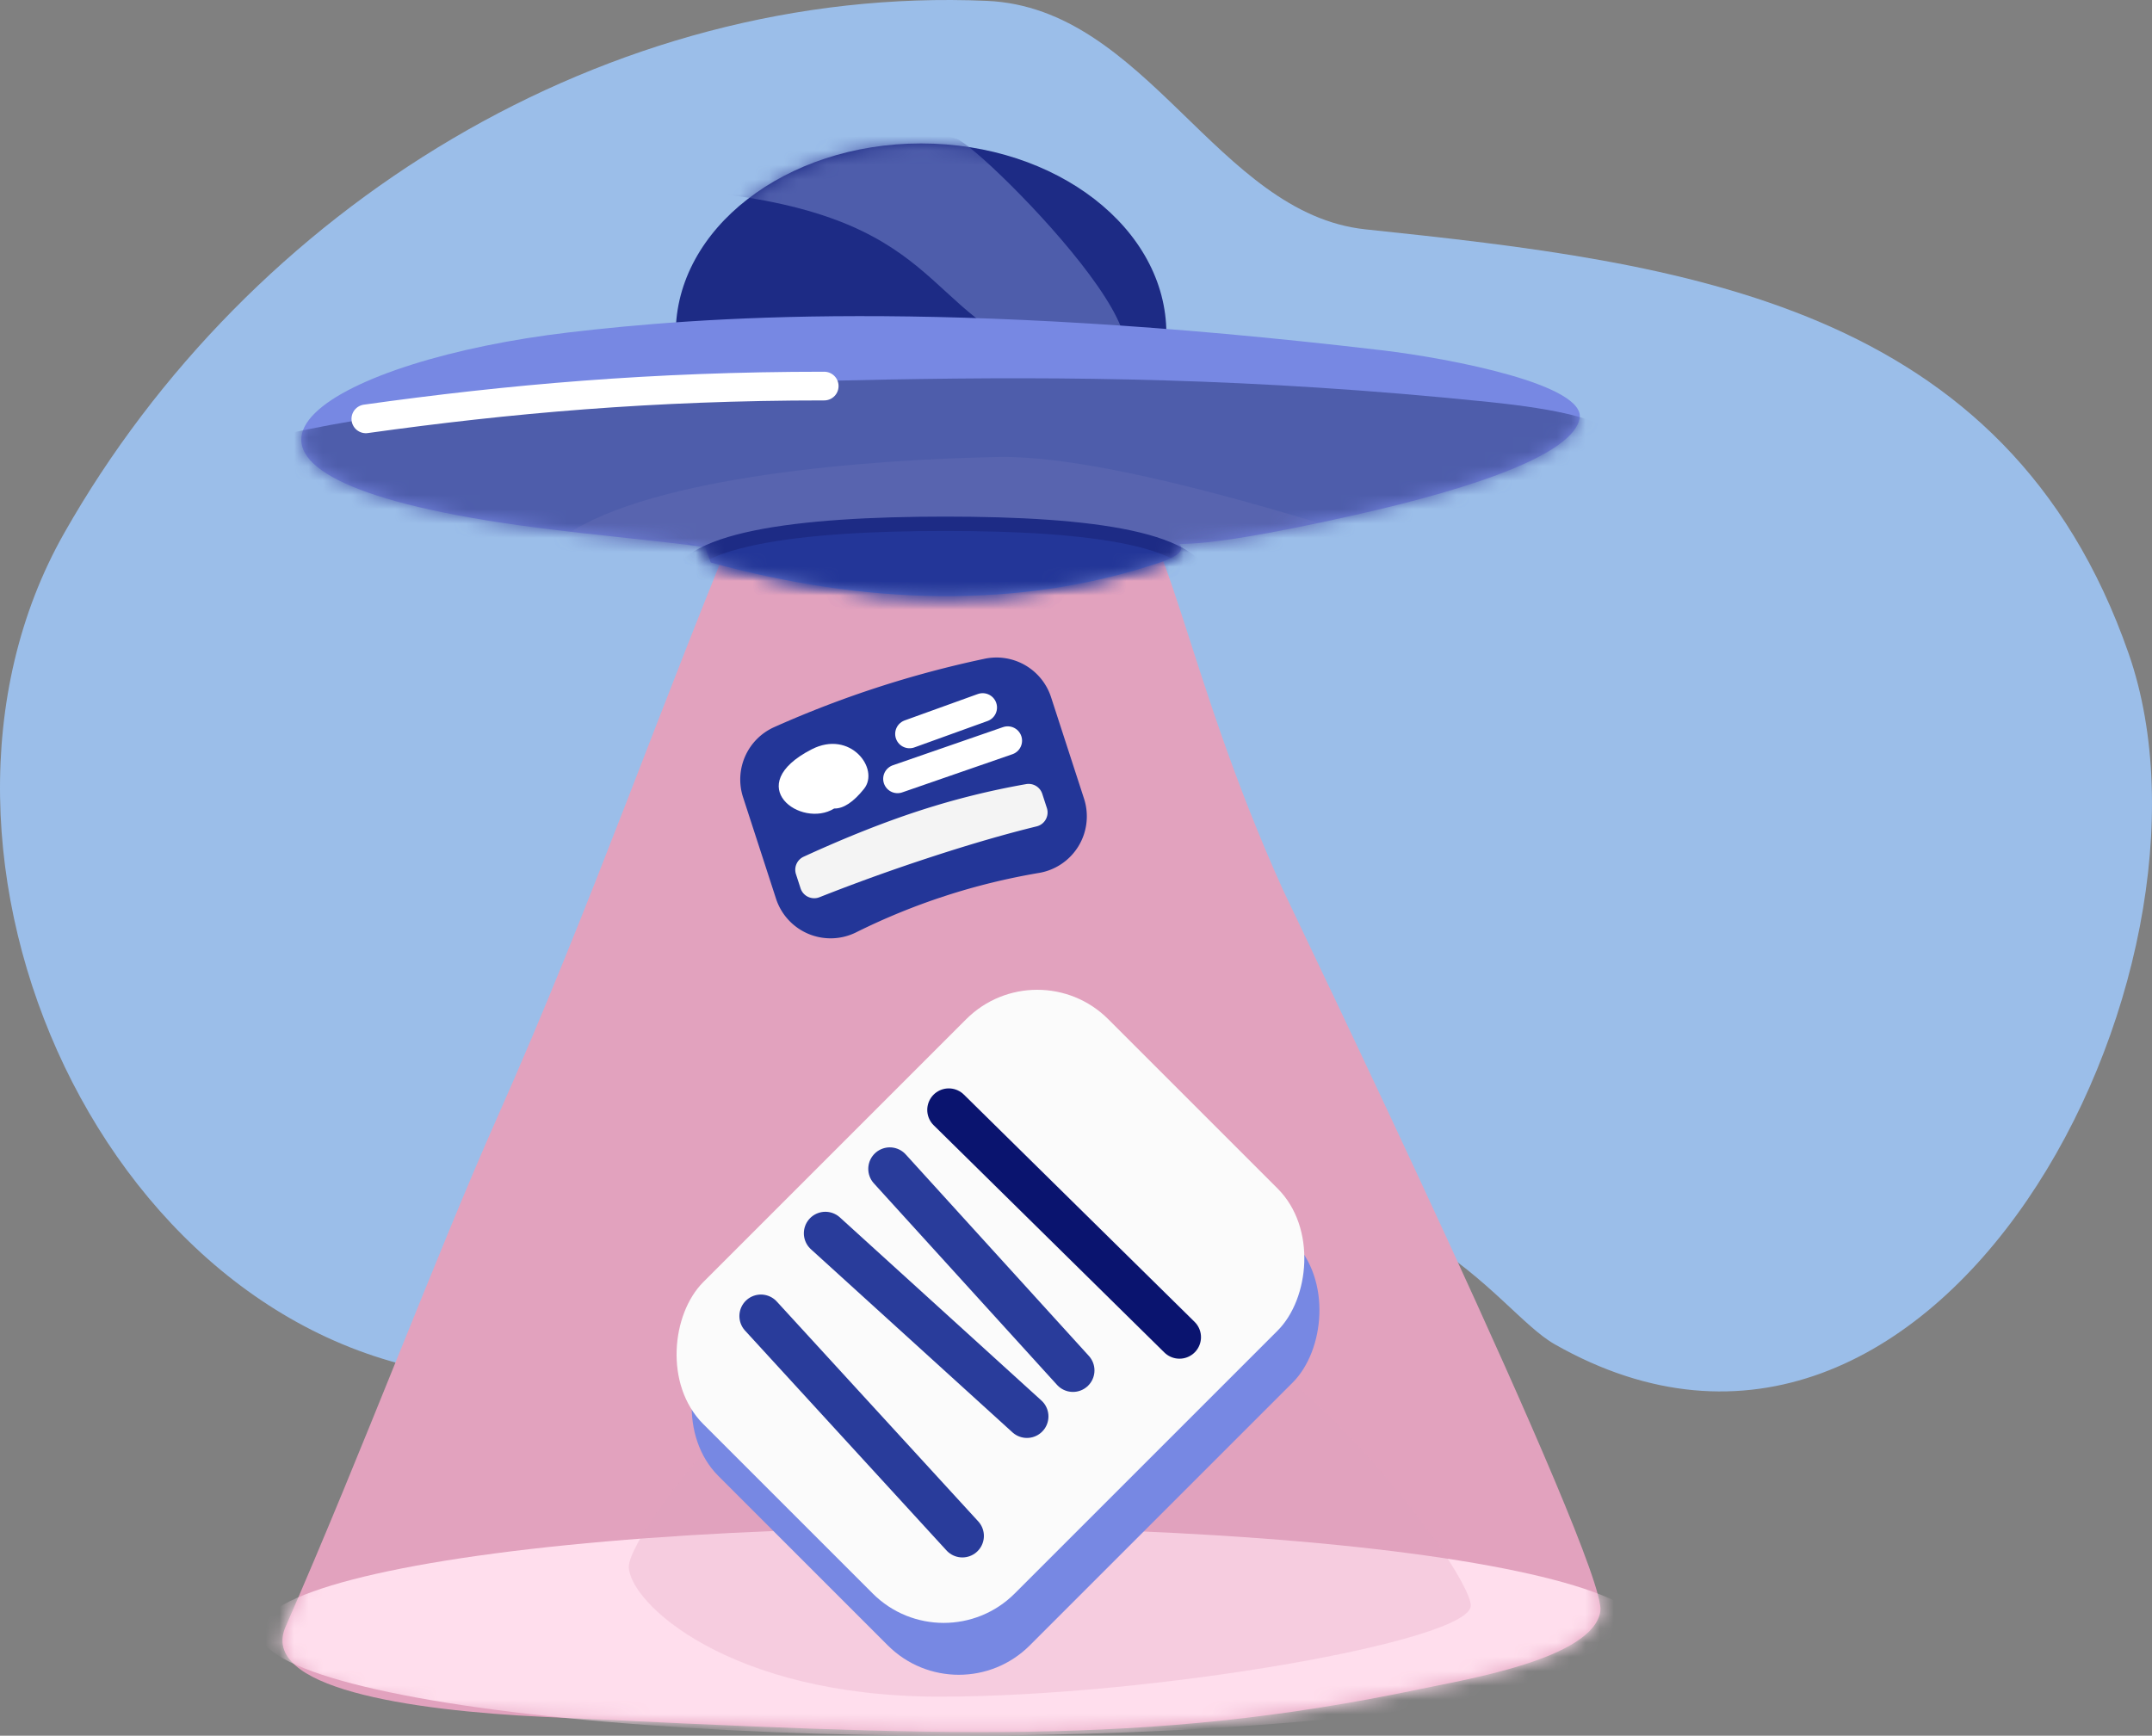 <svg xmlns="http://www.w3.org/2000/svg" xmlns:xlink="http://www.w3.org/1999/xlink" width="150" height="121" viewBox="0 0 150 121">
    <rect x="0" y="0" width="150" height="121" fill="#808080" stroke="none"/>
    <defs>
        <path id="a" d="M33.408.87C26.98 16.238 22.406 29.716 15.644 44.936 11.418 54.447 6.32 68.04.906 80.403c-1.854 4.234 8.465 5.833 18.055 6.287 27.665 1.31 41.822 2.08 60.95-1.926 3.264-.684 12.16-2.136 12.64-5.45.484-3.33-21.695-49.335-22.124-50.283C63.47 13.633 62.457 2.655 58.69.87c-2.576-1.22-8.858 4.607-17.648 3.847L33.408.87z"/>
        <ellipse id="c" cx="17.1" cy="13.257" rx="17.1" ry="13.257"/>
        <path id="e" d="M28.153 28.136c-5.748-.737-11.549-1.134-17.245-2.21-20.699-3.914-8.425-10.857 7.77-12.756 8.994-1.055 25.882-2.382 56.638 1.247 4.868.575 14.28 2.418 13.784 4.783-.496 2.365-6.75 4.707-15.75 6.725-6 1.346-10.05 2.01-12.15 1.993.387.431-.063.863-1.35 1.296-9.9 3.328-20.666 2.915-31.308 0l-.389-1.078z"/>
    </defs>
    <g fill="none" fill-rule="evenodd">
        <path fill="#9BBEE9" fill-rule="nonzero" d="M77.569 82.373c-21.048 1.98-20.007 15.135-43.837 13.642C7.476 94.37-8.2 59.52 4.471 37.17 17.348 14.456 42.344-1.092 68.789.06c11.17.487 16.047 14.842 26.394 15.929 22.146 2.325 44.665 5.089 53.193 29.583 7.747 22.25-13.317 63.325-40.012 48.138-4.297-2.444-9.748-13.318-30.795-11.337z"/>
        <g transform="translate(19 33)">
            <mask id="b" fill="#fff">
                <use xlink:href="#a"/>
            </mask>
            <use fill="#E2A2BE" fill-rule="nonzero" xlink:href="#a"/>
            <ellipse cx="47.403" cy="80.742" fill="#FFDEED" fill-rule="nonzero" mask="url(#b)" rx="48.306" ry="7.258"/>
            <path fill="#E2A2BE" fill-rule="nonzero" d="M46.5 85.278c14.71 0 37.02-3.845 37.02-6.35 0-2.505-15.538-24.041-30.248-24.041S24.83 73.7 24.83 76.207c0 2.504 6.96 9.071 21.67 9.071z" mask="url(#b)" opacity=".532"/>
            <g fill-rule="nonzero" mask="url(#b)">
                <g transform="rotate(45 -12.241 80.445)">
                    <rect width="30.699" height="39.918" x="3.926" y="2.439" fill="#7788E3" rx="7"/>
                    <rect width="30.699" height="39.918" x=".624" y=".625" fill="#FBFBFB" rx="7"/>
                    <path stroke="#0A146F" stroke-linecap="round" stroke-linejoin="round" stroke-width="3" d="M4.236 12.956l22.573-.168"/>
                    <path stroke="#293C9B" stroke-linecap="round" stroke-linejoin="round" stroke-width="3" d="M4.236 18.77l18.961.906M4.236 25.12l18.961-.907M5.139 32.377l20.767.908"/>
                </g>
            </g>
            <g fill-rule="nonzero" mask="url(#b)">
                <path fill="#233698" d="M34.966 17.688a72.86 72.86 0 0 1 14.664-4.765 4 4 0 0 1 4.631 2.678l2.298 7.072a4 4 0 0 1-3.138 5.18c-2.226.377-4.402.91-6.526 1.6a45.747 45.747 0 0 0-6.22 2.542 4 4 0 0 1-5.584-2.346l-2.298-7.073a4 4 0 0 1 2.173-4.888z"/>
                <path stroke="#FFF" stroke-linecap="round" stroke-linejoin="round" stroke-width="2" d="M43.56 21.294l7.68-2.66M44.396 18.163l5.098-1.84"/>
                <path fill="#FFF" d="M39.144 23.363c-2.298 1.424-6.498-1.585-1.573-4.124 2.697-1.39 4.767 1.364 3.652 2.755-.743.927-1.436 1.383-2.08 1.369z"/>
                <path fill="#F4F4F4" d="M37.015 26.724c2.916-1.339 5.613-2.41 8.09-3.215a54.487 54.487 0 0 1 7.419-1.847 1 1 0 0 1 1.124.676l.322.99a1 1 0 0 1-.714 1.281c-2.107.515-4.482 1.201-7.125 2.06a136.38 136.38 0 0 0-8.011 2.878 1 1 0 0 1-1.319-.621l-.32-.985a1 1 0 0 1 .534-1.217z"/>
            </g>
        </g>
        <g transform="translate(21 10)">
            <g transform="translate(26.1)">
                <mask id="d" fill="#fff">
                    <use xlink:href="#c"/>
                </mask>
                <use fill="#1D2B85" fill-rule="nonzero" xlink:href="#c"/>
                <path fill="#4E5DAB" fill-rule="nonzero" d="M.992 3.288c18.082 1.562 15.888 8.764 25.166 11.62C40.213 19.239 21.45.285 19.568-.326c-3.54-1.148-7.44-1.315-11.119-.794-2.644.375-4.851 2.268-7.277 3.402l-.18 1.006z" mask="url(#d)"/>
            </g>
            <mask id="f" fill="#fff">
                <use xlink:href="#e"/>
            </mask>
            <use fill="#7788E3" fill-rule="nonzero" xlink:href="#e"/>
            <path fill="#4E5DAB" fill-rule="nonzero" d="M28.153 30.879c-5.748-.737-11.549-1.134-17.245-2.21C-9.79 24.754-12.099 22.478.45 19.93c8.1-1.645 21.83-3.144 40.516-3.474 12.118-.214 25.257-.14 41.834 1.569 20.25 2.088-.331 7.132-7.813 9.253-14.686 4.164-31.371 8.806-46.445 4.678l-.389-1.078z" mask="url(#f)"/>
            <path fill="#FFDEED" fill-rule="nonzero" d="M28.03 28.785c-1.225-1.125-10.958-.572-9.58-1.496 6.143-4.116 21.093-5.26 30.15-5.432 4.5-.085 12 1.466 22.5 4.654-2.022 3.68-43.798 2.56-44.416 1.168" mask="url(#f)" opacity=".237"/>
            <path fill="#233698" fill-rule="nonzero" stroke="#1D2B85" d="M44.55 37.486c10.19 0 18.45-2.866 18.45-6.4 0-3.535-7.931-4.572-18.12-4.572-10.19 0-18.78 1.037-18.78 4.572 0 3.534 8.26 6.4 18.45 6.4z" mask="url(#f)"/>
        </g>
        <path fill-rule="nonzero" stroke="#FFF" stroke-linecap="round" stroke-linejoin="round" stroke-width="2" d="M25.5 29.2c9.923-1.389 19.99-2.286 31.95-2.286"/>
    </g>
</svg>
